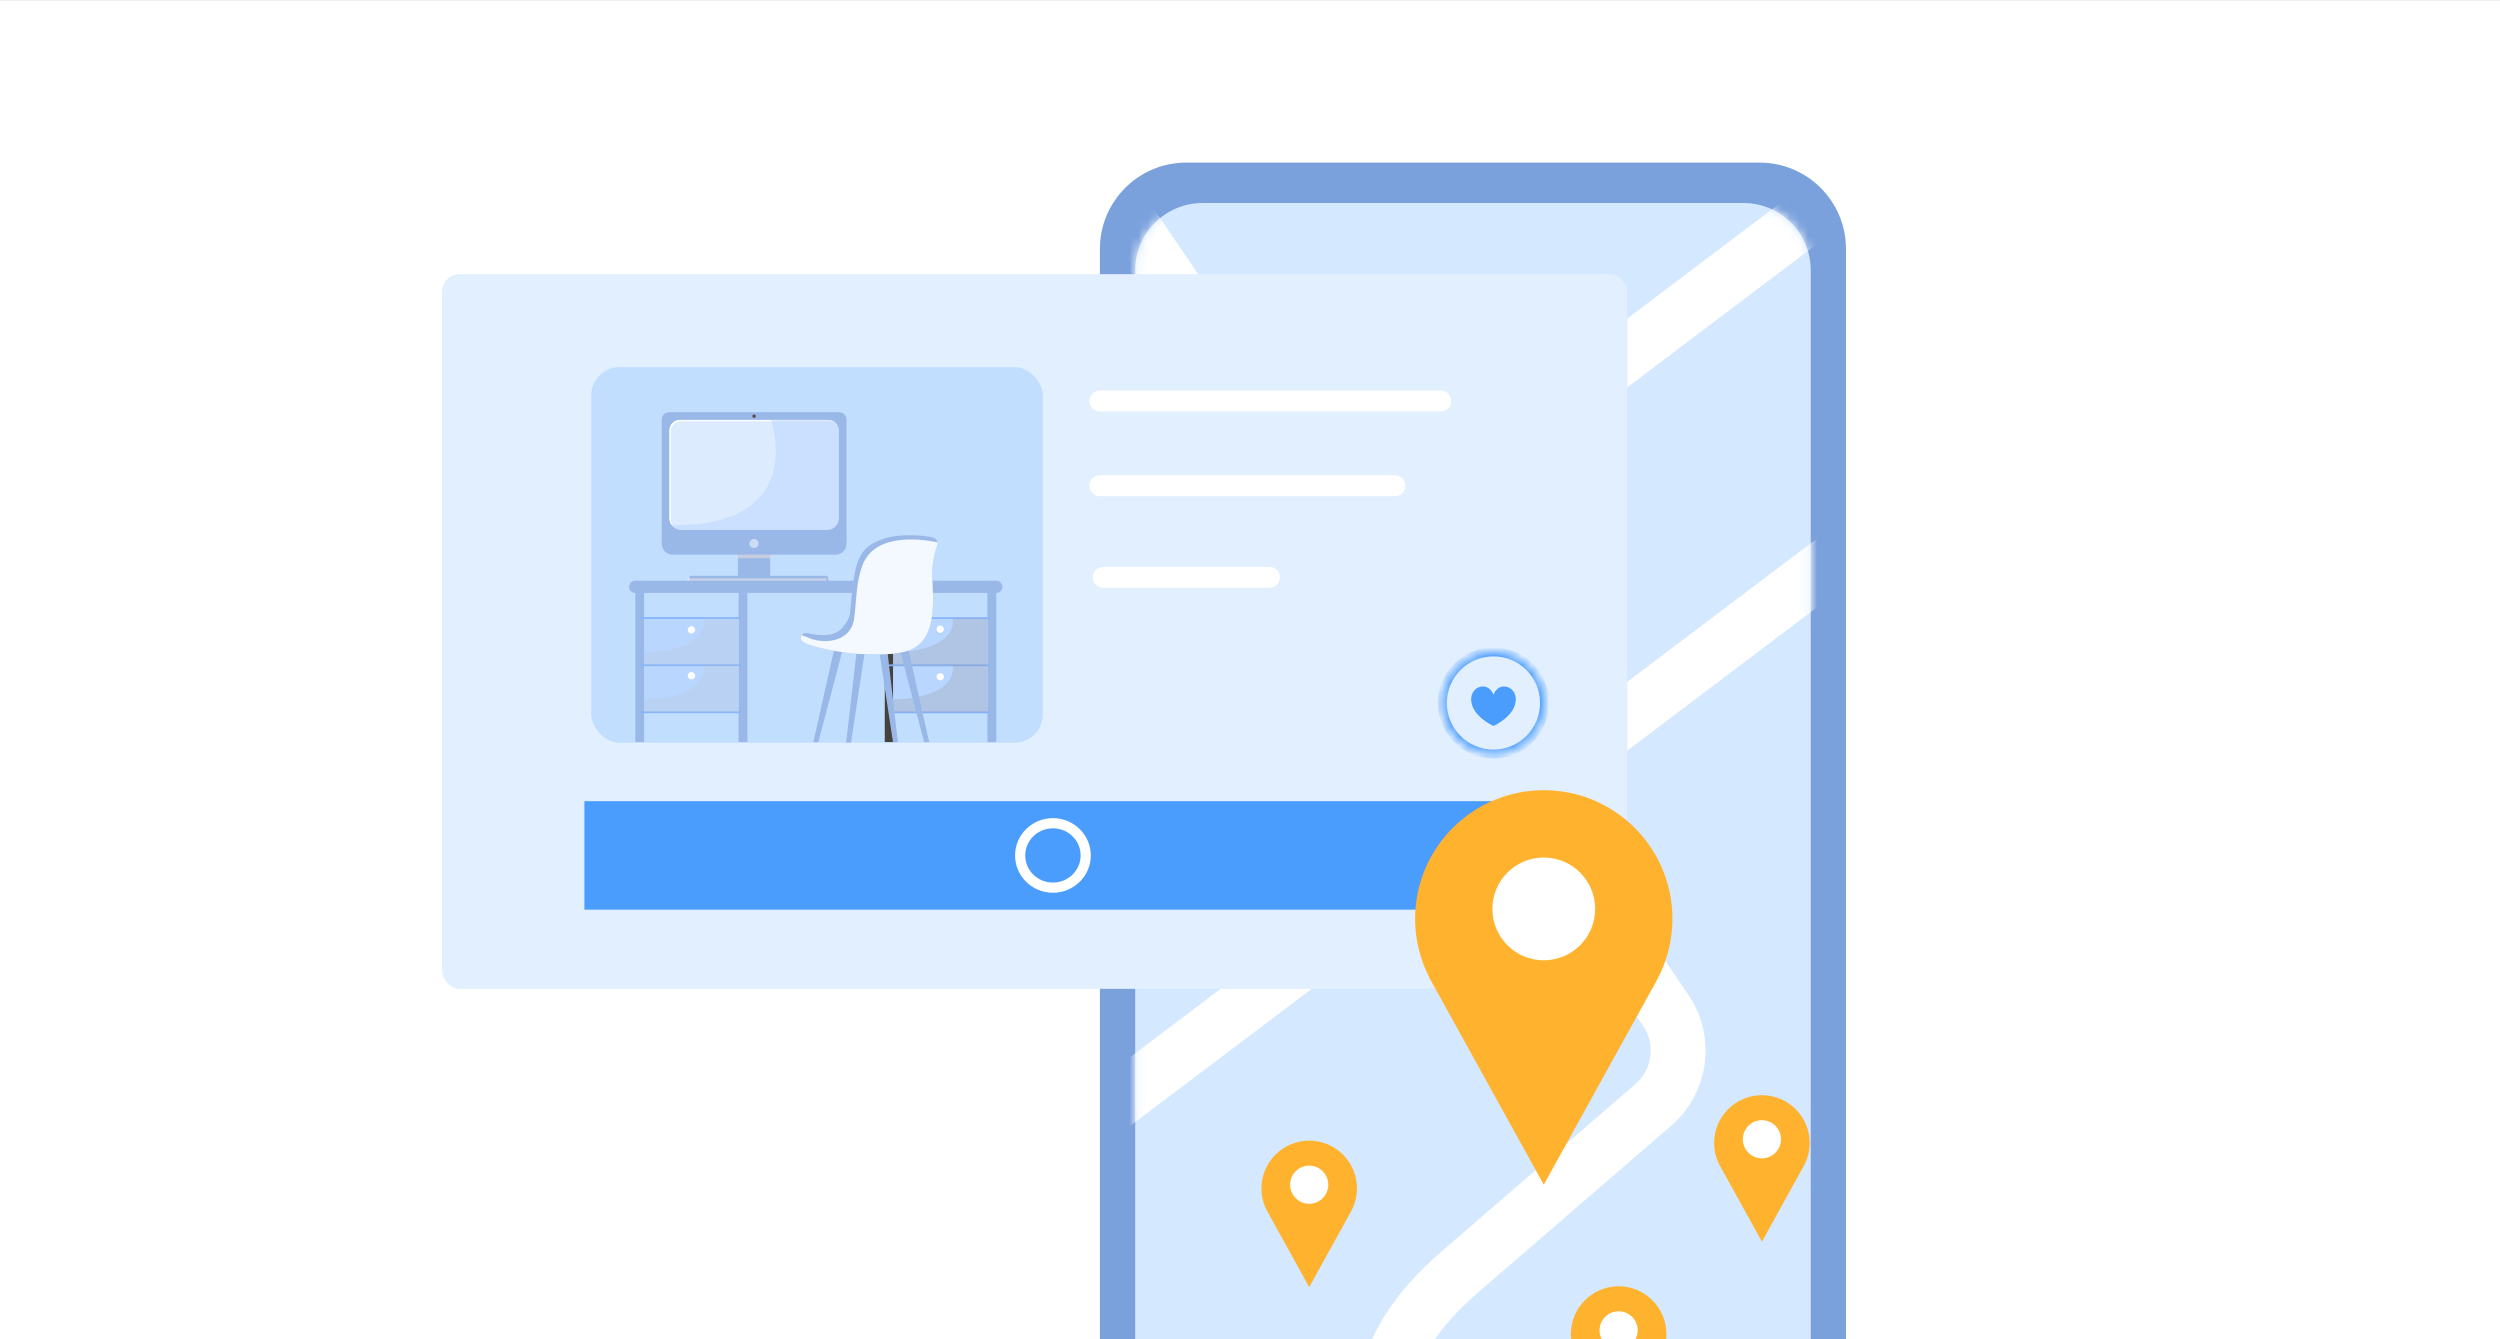 <svg width="280" height="150" viewBox="0 0 280 150" fill="none" xmlns="http://www.w3.org/2000/svg">
<rect x="0" y="0" width="280" height="150" fill="#333333" stroke="none"/>
<g clip-path="url(#clip0_1890_2494)">
<rect width="280" height="150" transform="translate(0 0.006)" fill="white"/>
<path d="M132.858 18.21H197.079C202.416 18.21 206.749 22.543 206.749 27.88V178.539C206.749 183.877 202.416 188.21 197.079 188.21H132.858C127.521 188.21 123.188 183.877 123.188 178.539V27.88C123.188 22.543 127.521 18.21 132.858 18.21Z" fill="#7AA1DC"/>
<path d="M195.255 22.737H134.691C130.521 22.737 127.141 26.117 127.141 30.288V161.39C127.141 165.56 130.521 168.94 134.691 168.94H195.255C199.425 168.94 202.805 165.56 202.805 161.39V30.288C202.805 26.117 199.425 22.737 195.255 22.737Z" fill="#D4E8FF"/>
<mask id="mask0_1890_2494" style="mask-type:luminance" maskUnits="userSpaceOnUse" x="127" y="22" width="76" height="147">
<path d="M195.255 22.737H134.691C130.521 22.737 127.141 26.117 127.141 30.288V161.39C127.141 165.56 130.521 168.94 134.691 168.94H195.255C199.425 168.94 202.805 165.56 202.805 161.39V30.288C202.805 26.117 199.425 22.737 195.255 22.737Z" fill="white"/>
</mask>
<g mask="url(#mask0_1890_2494)">
<path d="M219.865 51.819L107.492 136.66" stroke="white" stroke-width="6.147" stroke-miterlimit="10"/>
<path d="M202.052 24.584L89.68 109.426" stroke="white" stroke-width="6.147" stroke-miterlimit="10"/>
<path d="M118.969 13.78L186.566 113.165C188.856 116.535 188.257 121.085 185.174 123.745L163.48 142.475C153.586 151.018 152.218 160.318 160.385 170.522L195.402 219.818" stroke="white" stroke-width="6.147" stroke-miterlimit="10"/>
</g>
<path d="M147.687 135.323C149.141 134.738 149.845 133.086 149.261 131.632C148.676 130.178 147.024 129.473 145.57 130.058C144.116 130.642 143.411 132.294 143.996 133.748C144.58 135.202 146.233 135.907 147.687 135.323Z" fill="white"/>
<path d="M151.981 133.103C151.981 130.146 149.585 127.753 146.631 127.753C143.677 127.753 141.281 130.148 141.281 133.103C141.281 133.977 141.496 134.798 141.867 135.528H141.861L141.903 135.607C141.922 135.643 141.943 135.679 141.965 135.717L146.631 144.157L151.306 135.702C151.321 135.675 151.338 135.645 151.353 135.617L151.374 135.579H151.372C151.758 134.838 151.981 133.998 151.981 133.105V133.103ZM146.631 134.826C145.451 134.826 144.494 133.869 144.494 132.689C144.494 131.509 145.451 130.552 146.631 130.552C147.811 130.552 148.768 131.509 148.768 132.689C148.768 133.869 147.811 134.826 146.631 134.826Z" fill="#FFB22D"/>
<path d="M182.343 151.635C183.797 151.051 184.502 149.398 183.917 147.944C183.333 146.49 181.68 145.786 180.226 146.37C178.772 146.955 178.068 148.607 178.652 150.061C179.237 151.515 180.889 152.22 182.343 151.635Z" fill="white"/>
<path d="M186.637 149.415C186.637 146.459 184.242 144.065 181.287 144.065C178.333 144.065 175.938 146.461 175.938 149.415C175.938 150.289 176.152 151.111 176.523 151.841H176.517L176.559 151.919C176.578 151.955 176.6 151.991 176.621 152.03L181.287 160.469L185.963 152.015C185.977 151.987 185.994 151.957 186.009 151.93L186.031 151.892H186.028C186.415 151.151 186.637 150.311 186.637 149.417V149.415ZM181.287 151.138C180.108 151.138 179.15 150.181 179.15 149.001C179.15 147.821 180.108 146.864 181.287 146.864C182.467 146.864 183.424 147.821 183.424 149.001C183.424 150.181 182.467 151.138 181.287 151.138Z" fill="#FFB22D"/>
<path d="M198.39 130.233C199.844 129.648 200.549 127.996 199.964 126.542C199.38 125.088 197.727 124.383 196.273 124.968C194.819 125.552 194.114 127.205 194.699 128.659C195.283 130.113 196.936 130.817 198.39 130.233Z" fill="white"/>
<path d="M202.684 128.013C202.684 125.057 200.288 122.663 197.334 122.663C194.38 122.663 191.984 125.059 191.984 128.013C191.984 128.887 192.199 129.708 192.57 130.438H192.564L192.606 130.517C192.625 130.553 192.646 130.589 192.668 130.627L197.334 139.067L202.009 130.612C202.024 130.585 202.041 130.555 202.056 130.527L202.077 130.489H202.075C202.461 129.749 202.684 128.908 202.684 128.015V128.013ZM197.334 129.736C196.154 129.736 195.197 128.779 195.197 127.599C195.197 126.419 196.154 125.462 197.334 125.462C198.514 125.462 199.471 126.419 199.471 127.599C199.471 128.779 198.514 129.736 197.334 129.736Z" fill="#FFB22D"/>
<rect x="49.5" y="30.702" width="132.763" height="80.052" rx="2" fill="#E1EFFF"/>
<path d="M123.188 44.909H161.371" stroke="white" stroke-width="2.345" stroke-linecap="round"/>
<path d="M123.188 54.405H156.232" stroke="white" stroke-width="2.345" stroke-linecap="round"/>
<path d="M123.562 64.659H142.174" stroke="white" stroke-width="2.345" stroke-linecap="round"/>
<mask id="path-17-inside-1_1890_2494" fill="white">
<path d="M172.985 78.733C172.985 81.892 170.424 84.452 167.266 84.452C164.107 84.452 161.547 81.892 161.547 78.733C161.547 75.575 164.107 73.014 167.266 73.014C170.424 73.014 172.985 75.575 172.985 78.733Z"/>
</mask>
<path d="M172.485 78.733C172.485 81.615 170.148 83.952 167.266 83.952V84.952C170.7 84.952 173.485 82.168 173.485 78.733H172.485ZM167.266 83.952C164.383 83.952 162.047 81.615 162.047 78.733H161.047C161.047 82.168 163.831 84.952 167.266 84.952V83.952ZM162.047 78.733C162.047 75.851 164.383 73.514 167.266 73.514V72.514C163.831 72.514 161.047 75.299 161.047 78.733H162.047ZM167.266 73.514C170.148 73.514 172.485 75.851 172.485 78.733H173.485C173.485 75.299 170.7 72.514 167.266 72.514V73.514Z" fill="#4B9DFD" mask="url(#path-17-inside-1_1890_2494)"/>
<g clip-path="url(#clip1_1890_2494)">
<path d="M169.405 77.318C169.156 77.036 168.811 76.882 168.435 76.882C168.14 76.882 167.864 77.002 167.636 77.229C167.484 77.381 167.359 77.574 167.268 77.795C167.176 77.574 167.051 77.381 166.899 77.229C166.672 77.002 166.395 76.882 166.1 76.882C165.724 76.882 165.38 77.036 165.131 77.318C164.899 77.58 164.766 77.937 164.766 78.299C164.766 78.734 164.897 79.163 165.156 79.574C165.362 79.9 165.647 80.215 166.005 80.511C166.612 81.013 167.208 81.283 167.234 81.294C167.255 81.304 167.28 81.304 167.302 81.294C167.327 81.283 167.924 81.013 168.53 80.511C168.888 80.215 169.174 79.9 169.379 79.574C169.638 79.163 169.77 78.734 169.77 78.299C169.77 77.937 169.637 77.58 169.405 77.318Z" fill="#4B9DFD"/>
</g>
<rect x="65.453" y="89.729" width="101.793" height="12.154" fill="#4B9DFD"/>
<path d="M117.929 92.201C119.964 92.201 121.6 93.825 121.601 95.809C121.601 97.794 119.965 99.418 117.929 99.418C115.893 99.418 114.257 97.794 114.257 95.809C114.257 93.825 115.893 92.201 117.929 92.201Z" stroke="white" stroke-width="1.139"/>
<rect x="66.211" y="41.116" width="50.588" height="42.068" rx="3.195" fill="#C2DEFF"/>
<path d="M86.28 61.952H82.641V64.767H86.28V61.952Z" fill="#F8EDE9"/>
<path d="M86.28 61.952H82.641V64.767H86.28V61.952Z" fill="#99B8E8"/>
<g style="mix-blend-mode:multiply" opacity="0.5">
<path d="M86.28 61.952H82.641V62.52H86.28V61.952Z" fill="#F6E2DA"/>
</g>
<path d="M94.812 46.984V60.22H74.112V46.984C74.112 46.535 74.476 46.17 74.925 46.17H93.999C94.448 46.17 94.812 46.535 94.812 46.984Z" fill="#99B8E8"/>
<path d="M93.949 48.206V58.024C93.949 58.759 93.354 59.355 92.618 59.355H76.308C76.171 59.355 76.039 59.333 75.913 59.296C75.645 59.212 75.413 59.047 75.248 58.828C75.162 58.714 75.094 58.587 75.048 58.451C75.002 58.317 74.977 58.174 74.977 58.025V48.207C74.977 47.56 75.503 47.034 76.15 47.034H92.779C92.891 47.034 93.001 47.05 93.103 47.08C93.593 47.22 93.95 47.672 93.95 48.206H93.949Z" fill="#DDEBFF"/>
<path d="M93.675 47.457C93.472 47.286 93.211 47.183 92.925 47.183H76.296C75.649 47.183 75.125 47.707 75.125 48.354V58.174C75.125 58.501 75.243 58.802 75.439 59.032C75.155 58.789 74.977 58.427 74.977 58.025V48.207C74.977 47.56 75.503 47.034 76.15 47.034H92.779C93.141 47.034 93.463 47.198 93.676 47.456L93.675 47.457Z" fill="white"/>
<path d="M74.109 59.964H94.81V60.895C94.81 61.572 94.261 62.121 93.585 62.121H75.334C74.658 62.121 74.109 61.572 74.109 60.895V59.964Z" fill="#99B8E8"/>
<path d="M84.641 46.608C84.641 46.71 84.559 46.792 84.457 46.792C84.355 46.792 84.273 46.71 84.273 46.608C84.273 46.506 84.355 46.424 84.457 46.424C84.559 46.424 84.641 46.506 84.641 46.608Z" fill="#473434"/>
<path d="M84.582 46.606C84.582 46.674 84.527 46.729 84.459 46.729C84.391 46.729 84.336 46.674 84.336 46.606C84.336 46.538 84.391 46.483 84.459 46.483C84.527 46.483 84.582 46.538 84.582 46.606Z" fill="#6D4E4E"/>
<g style="mix-blend-mode:multiply" opacity="0.5">
<path d="M84.967 60.873C84.967 61.153 84.74 61.38 84.46 61.38C84.18 61.38 83.953 61.153 83.953 60.873C83.953 60.593 84.18 60.366 84.46 60.366C84.74 60.366 84.967 60.593 84.967 60.873Z" fill="white"/>
</g>
<g style="mix-blend-mode:multiply">
<path d="M84.484 61.381C84.476 61.381 84.469 61.381 84.461 61.381C84.181 61.381 83.953 61.154 83.953 60.874C83.953 60.594 84.18 60.366 84.461 60.366C84.469 60.366 84.476 60.366 84.484 60.366C84.214 60.377 83.998 60.599 83.998 60.873C83.998 61.147 84.214 61.368 84.484 61.379V61.381Z" fill="#C3DEFF"/>
</g>
<g style="mix-blend-mode:multiply" opacity="0.45">
<path d="M93.952 48.206V58.024C93.952 58.759 93.357 59.355 92.621 59.355H76.31C75.878 59.355 75.492 59.148 75.25 58.828C89.055 58.925 87.067 49.382 86.367 47.034H92.781C93.428 47.034 93.952 47.56 93.952 48.207V48.206Z" fill="#B3D2FD"/>
</g>
<path d="M92.525 64.487H77.447C77.317 64.487 77.211 64.593 77.211 64.723V65.288C77.211 65.418 77.317 65.524 77.447 65.524H92.525C92.655 65.524 92.76 65.418 92.76 65.288V64.723C92.76 64.593 92.655 64.487 92.525 64.487Z" fill="#99B8E8"/>
<g style="mix-blend-mode:multiply" opacity="0.5">
<path d="M92.557 64.724V65.29C92.557 65.42 92.452 65.525 92.321 65.525H77.244C77.114 65.525 77.008 65.42 77.008 65.29V64.724C77.008 64.693 77.014 64.663 77.026 64.635C77.061 64.72 77.146 64.78 77.244 64.78H92.321C92.42 64.78 92.504 64.72 92.54 64.635C92.551 64.663 92.557 64.693 92.557 64.724Z" fill="#F8EDE9"/>
</g>
<path d="M72.146 66.362H71.156V83.112H72.146V66.362Z" fill="#99B8E8"/>
<path d="M111.584 66.362H110.594V83.112H111.584V66.362Z" fill="#99B8E8"/>
<path d="M100.084 66.362H99.094V83.112H100.084V66.362Z" fill="#47413D"/>
<path d="M83.709 66.362H82.719V83.112H83.709V66.362Z" fill="#99B8E8"/>
<path d="M111.583 66.412H71.156C70.777 66.412 70.469 66.104 70.469 65.725C70.469 65.346 70.777 65.038 71.156 65.038H111.583C111.962 65.038 112.27 65.346 112.27 65.725C112.27 66.104 111.962 66.412 111.583 66.412Z" fill="#99B8E8"/>
<g style="mix-blend-mode:multiply" opacity="0.3">
<path d="M112.27 65.72C112.27 65.91 112.193 66.082 112.069 66.206C111.944 66.33 111.772 66.407 111.583 66.407H71.156C70.777 66.407 70.469 66.1 70.469 65.72C70.469 65.632 70.486 65.548 70.517 65.471C70.616 65.726 70.865 65.907 71.156 65.907H111.583C111.772 65.907 111.944 65.83 112.069 65.706C112.135 65.64 112.188 65.56 112.222 65.471C112.253 65.548 112.27 65.632 112.27 65.72Z" fill="#99B8E8"/>
</g>
<path d="M110.591 69.229H100.023V79.796H110.591V69.229Z" fill="#B8D6FF"/>
<path d="M99.586 69.229H110.819" stroke="#86B4FC" stroke-width="0.2" stroke-miterlimit="10"/>
<path d="M99.586 79.792H110.819" stroke="#86B4FC" stroke-width="0.2" stroke-miterlimit="10"/>
<path d="M99.586 74.514H110.819" stroke="#86B4FC" stroke-width="0.2" stroke-miterlimit="10"/>
<path d="M105.727 70.503C105.727 70.736 105.538 70.925 105.305 70.925C105.072 70.925 104.883 70.736 104.883 70.503C104.883 70.27 105.072 70.081 105.305 70.081C105.538 70.081 105.727 70.27 105.727 70.503Z" fill="#99B8E8"/>
<path d="M105.727 70.475C105.727 70.708 105.538 70.897 105.305 70.897C105.072 70.897 104.883 70.708 104.883 70.475C104.883 70.242 105.072 70.053 105.305 70.053C105.538 70.053 105.727 70.242 105.727 70.475Z" fill="white"/>
<path d="M105.727 75.831C105.727 76.064 105.538 76.253 105.305 76.253C105.072 76.253 104.883 76.064 104.883 75.831C104.883 75.598 105.072 75.409 105.305 75.409C105.538 75.409 105.727 75.598 105.727 75.831Z" fill="#99B8E8"/>
<path d="M105.727 75.803C105.727 76.037 105.538 76.225 105.305 76.225C105.072 76.225 104.883 76.037 104.883 75.803C104.883 75.57 105.072 75.382 105.305 75.382C105.538 75.382 105.727 75.57 105.727 75.803Z" fill="white"/>
<path d="M82.717 69.217H72.148V79.786H82.717V69.217Z" fill="#B8D6FF"/>
<path d="M71.711 69.217H82.944" stroke="#86B4FC" stroke-width="0.2" stroke-miterlimit="10"/>
<path d="M71.711 79.78H82.944" stroke="#86B4FC" stroke-width="0.2" stroke-miterlimit="10"/>
<path d="M82.944 74.503H71.711" stroke="#86B4FC" stroke-width="0.2" stroke-miterlimit="10"/>
<path d="M77.86 70.577C77.86 70.81 77.671 70.999 77.438 70.999C77.205 70.999 77.016 70.81 77.016 70.577C77.016 70.344 77.205 70.155 77.438 70.155C77.671 70.155 77.86 70.344 77.86 70.577Z" fill="#99B8E8"/>
<path d="M77.86 70.55C77.86 70.783 77.671 70.972 77.438 70.972C77.205 70.972 77.016 70.783 77.016 70.55C77.016 70.317 77.205 70.128 77.438 70.128C77.671 70.128 77.86 70.317 77.86 70.55Z" fill="white"/>
<path d="M77.86 75.714C77.86 75.947 77.671 76.136 77.438 76.136C77.205 76.136 77.016 75.947 77.016 75.714C77.016 75.481 77.205 75.292 77.438 75.292C77.671 75.292 77.86 75.481 77.86 75.714Z" fill="#99B8E8"/>
<path d="M77.86 75.686C77.86 75.919 77.671 76.108 77.438 76.108C77.205 76.108 77.016 75.919 77.016 75.686C77.016 75.453 77.205 75.264 77.438 75.264C77.671 75.264 77.86 75.453 77.86 75.686Z" fill="white"/>
<g style="mix-blend-mode:multiply" opacity="0.2">
<path d="M82.717 69.245V74.529H72.148V73.068C79.475 72.825 78.874 69.492 78.819 69.245H82.717Z" fill="#BFBFBF"/>
</g>
<g style="mix-blend-mode:multiply" opacity="0.2">
<path d="M110.592 69.245V74.529H100.023V73.068C107.35 72.825 106.749 69.492 106.694 69.245H110.592Z" fill="#928178"/>
</g>
<g style="mix-blend-mode:multiply" opacity="0.2">
<path d="M110.592 74.514V79.799H100.023V78.337C107.35 78.094 106.749 74.761 106.694 74.514H110.592Z" fill="#928178"/>
</g>
<g style="mix-blend-mode:multiply" opacity="0.2">
<path d="M82.717 74.514V79.799H72.148V78.337C79.475 78.094 78.874 74.761 78.819 74.514H82.717Z" fill="#BFBFBF"/>
</g>
<path d="M104.069 83.116L101.586 72.069L100.672 72.344L103.503 83.116H104.069Z" fill="#99B8E8"/>
<path d="M91.66 83.116L94.492 72.344L93.577 72.069L91.094 83.116H91.66Z" fill="#99B8E8"/>
<path d="M95.318 83.168L97.003 72.04L96.066 71.885L94.766 83.168H95.318Z" fill="#99B8E8"/>
<path d="M100.565 83.117L99.265 71.835L98.328 71.99L100.013 83.117H100.565Z" fill="#99B8E8"/>
<path d="M104.998 60.892V60.906C104.991 60.953 104.982 61.006 104.969 61.066C104.949 61.15 104.924 61.237 104.895 61.331C104.738 61.849 104.478 62.562 104.421 63.919C104.374 65.049 104.566 66.583 104.481 67.979C104.396 69.372 104.153 71.327 102.693 72.373C102.427 72.573 102.114 72.73 101.767 72.854C101.487 72.954 101.187 73.033 100.872 73.093C100.413 73.182 99.924 73.234 99.433 73.262C99.13 73.279 98.826 73.287 98.527 73.29C97.917 73.295 97.327 73.277 96.808 73.262C96.676 73.258 96.548 73.255 96.426 73.252C96.27 73.248 96.095 73.239 95.903 73.224C95.442 73.189 94.89 73.124 94.308 73.037C94.008 72.992 93.7 72.941 93.392 72.886C91.682 72.578 89.992 72.126 89.777 71.729C89.695 71.579 89.675 71.45 89.695 71.343C89.697 71.323 89.702 71.303 89.708 71.283C89.722 71.241 89.741 71.202 89.765 71.167C89.784 71.137 89.807 71.11 89.833 71.084C90.003 70.913 90.261 70.859 90.495 70.919C91.224 71.102 93.398 71.519 94.375 70.28C95.558 68.779 95.043 68.906 95.552 65.25C96.031 61.791 96.999 61.093 98.784 60.402C100.316 59.813 102.588 59.898 103.825 60.074C104.131 60.117 104.376 60.166 104.528 60.212C104.775 60.287 104.959 60.496 104.994 60.743C105.002 60.792 105.003 60.841 104.998 60.892Z" fill="#99B8E8"/>
<path d="M104.998 60.893V60.907C104.991 60.954 104.982 61.007 104.969 61.067C104.949 61.151 104.924 61.238 104.895 61.332C104.738 61.85 104.478 62.563 104.421 63.919C104.374 65.049 104.566 66.584 104.481 67.98C104.396 69.373 104.153 71.328 102.693 72.374C102.427 72.574 102.114 72.731 101.767 72.855C101.487 72.955 101.187 73.034 100.872 73.094C100.413 73.183 99.924 73.235 99.433 73.263C99.13 73.28 98.826 73.288 98.527 73.291C97.917 73.296 97.327 73.278 96.808 73.263C96.676 73.259 96.548 73.256 96.426 73.253C96.27 73.249 96.095 73.24 95.903 73.225C95.442 73.19 94.89 73.125 94.308 73.038C94.008 72.993 93.7 72.942 93.392 72.887C91.682 72.579 89.992 72.127 89.777 71.73C89.695 71.58 89.675 71.451 89.695 71.344C89.697 71.324 89.702 71.304 89.708 71.284C89.722 71.242 89.741 71.203 89.765 71.168C89.801 71.115 90.607 71.456 90.685 71.486C92.642 72.235 95.332 71.719 95.661 69.315C95.94 67.267 95.853 65.292 96.596 63.315C98.057 59.421 103.838 60.487 104.994 60.744C105.002 60.793 105.003 60.842 104.998 60.893Z" fill="#F4F9FF"/>
<path d="M175.752 108.888C179.669 107.314 181.567 102.863 179.993 98.947C178.418 95.031 173.968 93.133 170.052 94.707C166.136 96.281 164.237 100.732 165.811 104.648C167.386 108.564 171.836 110.462 175.752 108.888Z" fill="white"/>
<path d="M187.312 102.912C187.312 94.95 180.858 88.503 172.902 88.503C164.945 88.503 158.492 94.956 158.492 102.912C158.492 105.267 159.069 107.479 160.07 109.446H160.053L160.167 109.657C160.218 109.754 160.276 109.851 160.333 109.954L172.902 132.686L185.494 109.914C185.534 109.84 185.58 109.76 185.62 109.686L185.677 109.583H185.671C186.712 107.588 187.312 105.324 187.312 102.918V102.912ZM172.902 107.554C169.724 107.554 167.146 104.976 167.146 101.798C167.146 98.62 169.724 96.042 172.902 96.042C176.08 96.042 178.658 98.62 178.658 101.798C178.658 104.976 176.08 107.554 172.902 107.554Z" fill="#FFB22D"/>
</g>
<defs>
<clipPath id="clip0_1890_2494">
<rect width="280" height="150" fill="white" transform="translate(0 0.006)"/>
</clipPath>
<clipPath id="clip1_1890_2494">
<rect width="5.004" height="5.004" fill="white" transform="translate(164.766 76.588)"/>
</clipPath>
</defs>
</svg>
